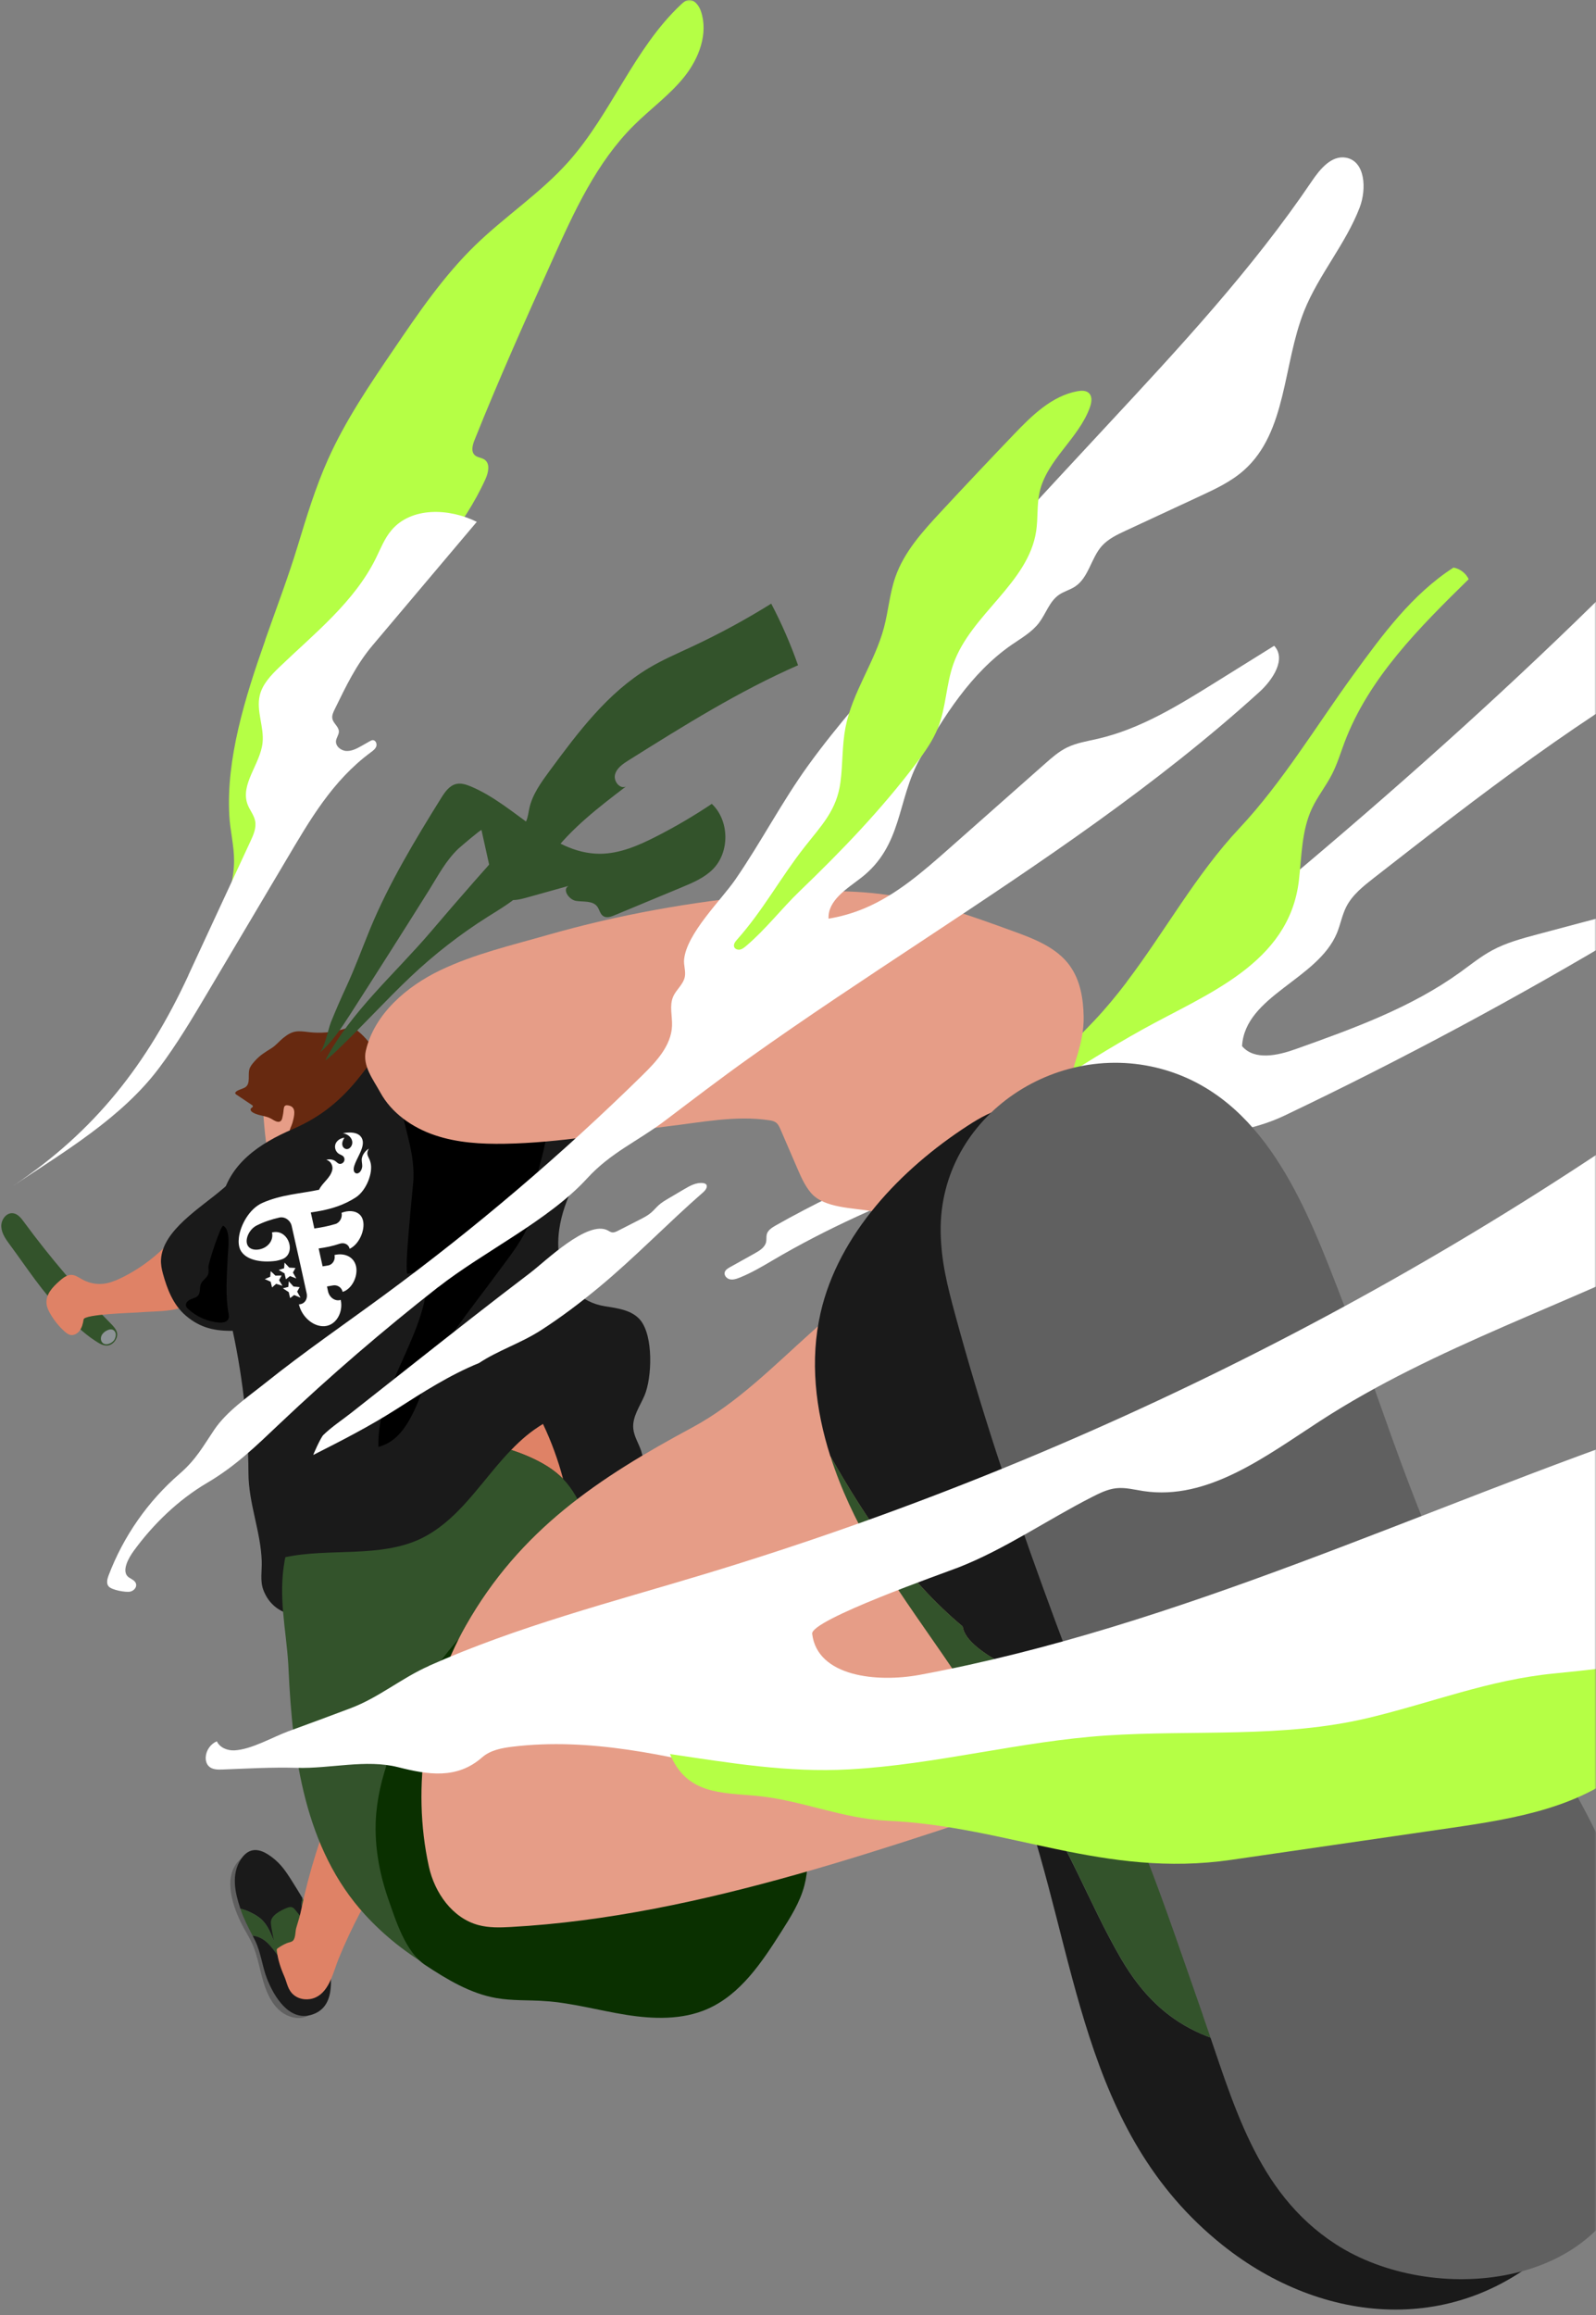 <svg width="467" height="677" viewBox="0 0 467 677" fill="none" xmlns="http://www.w3.org/2000/svg">
<rect x="0" y="0" width="467" height="677" fill="#808080" stroke="none"/>
<mask id="mask0_303_613" style="mask-type:alpha" maskUnits="userSpaceOnUse" x="0" y="0" width="467" height="677">
<path d="M0 0H467V677H0V0Z" fill="#D9D9D9"/>
</mask>
<g mask="url(#mask0_303_613)">
<path d="M77.071 326.085C77.365 329.696 77.634 333.332 78.321 336.899C78.348 337.059 78.388 337.23 78.476 337.364C78.792 337.839 79.527 337.679 80.083 337.817C80.873 338.013 81.305 338.842 81.674 339.574C82.755 341.732 83.762 343.856 86.124 344.628C89.017 345.563 92.564 345.148 95.509 344.766C98.086 344.441 100.772 344.014 102.887 342.491C105.487 340.615 106.725 337.434 107.843 334.439C109.067 331.147 107.636 327.15 105.28 324.545C102.925 321.94 99.554 320.397 96.1 319.766C92.647 319.135 89.096 319.342 85.611 319.794C85.68 320.26 85.749 320.726 85.831 321.18C81.909 321.245 76.747 322.168 77.058 326.086L77.071 326.085Z" fill="#E69D87"/>
<path d="M107.24 335.876C108.048 335.653 108.729 335.224 108.888 334.446C109.013 333.817 108.778 332.997 109.313 332.631C109.532 332.48 109.815 332.463 110.072 332.397C111.149 332.133 111.829 330.818 111.405 329.78C112.676 330.78 114.577 330.453 115.965 329.618C117.353 328.795 118.452 327.547 119.802 326.664C117.564 322.975 115.24 319.312 113.66 315.279C111.656 310.16 109.062 305.075 104.748 301.519C104.249 301.109 103.701 300.7 103.072 300.563C102.233 300.38 101.365 300.677 100.545 300.925C97.266 301.926 93.79 302.218 90.389 301.82C87.099 301.42 85.719 301.258 82.977 303.444C81.593 304.549 80.764 305.719 79.291 306.617C77.587 307.666 76.102 308.576 74.725 310.087C74.145 310.724 73.554 311.374 73.173 312.143C72.233 314.015 73.635 316.993 71.55 318.073C70.746 318.492 69.801 318.643 69.097 319.208C68.952 319.334 68.807 319.496 68.823 319.693C68.85 319.864 69.012 319.985 69.149 320.081C70.678 321.1 72.196 322.121 73.725 323.14C73.837 323.212 73.962 323.309 73.989 323.443C74.055 323.762 73.591 323.905 73.398 324.179C73.122 324.589 73.586 325.11 74.033 325.349C75.721 326.317 77.7 326.21 79.326 327.13C80.232 327.644 81.365 328.473 82.153 327.796C82.565 327.445 82.605 326.842 82.731 326.311C83.225 324.224 82.599 322.795 84.674 323.326C86.749 323.857 86.141 326.244 85.585 328.307C85.319 329.283 84.682 330.179 84.711 331.187C84.838 336.56 102.228 336.205 105.841 336.071C106.296 336.064 106.787 335.994 107.252 335.863L107.24 335.876Z" fill="#672910"/>
<path d="M89.209 589.846C86.849 590.555 84.212 589.789 82.266 588.282C80.321 586.775 78.99 584.588 78.043 582.31C76.077 577.591 75.754 572.36 73.509 567.778C72.733 566.197 71.782 564.702 70.971 563.138C68.233 557.855 65.039 549.085 69.924 544.092C70.903 543.088 72.211 542.312 73.611 542.38C74.41 542.419 75.188 542.747 75.885 543.122C81.812 546.327 84.051 554.559 85.85 560.592C87.092 564.741 88.298 568.907 89.491 573.062C90.584 576.846 92.376 581.478 92.424 585.431C92.462 587.598 91.281 589.213 89.207 589.833L89.209 589.846Z" fill="#606060"/>
<path d="M76.713 561.479C79.784 564.494 80.091 569.516 83.087 572.616C84.144 573.712 85.6 574.815 87.104 575.191C87.927 575.4 88.87 575.308 89.499 574.737C90.051 574.239 90.282 573.487 90.428 572.747C91.074 569.592 90.631 566.289 89.722 563.199C88.932 560.528 87.805 557.667 88.498 555.039C87.528 553.398 86.511 551.787 85.509 550.188C84.477 548.555 83.444 546.91 82.152 545.462C81.096 544.279 79.884 543.229 78.549 542.371C77.131 541.449 75.429 540.715 73.782 541.103C72.398 541.418 71.29 542.477 70.51 543.664C67.568 548.165 68.768 553.449 70.334 558.149C71.385 558.389 72.407 558.782 73.378 559.257C74.577 559.849 75.751 560.531 76.711 561.466L76.713 561.479Z" fill="#1A1A1A"/>
<path d="M81.712 572.359C82.956 573.913 84.368 575.332 85.907 576.597C86.383 576.991 86.896 577.379 87.499 577.52C88.796 577.837 90.135 576.921 90.74 575.733C91.346 574.544 91.404 573.159 91.431 571.827C91.48 569.387 91.478 566.942 91.44 564.502C91.42 562.916 91.361 561.31 91.144 559.739C90.303 558.142 89.418 556.576 88.498 555.039C87.805 557.667 88.932 560.528 89.722 563.2C90.631 566.289 91.074 569.592 90.429 572.747C90.281 573.475 90.051 574.239 89.499 574.737C88.868 575.295 87.925 575.388 87.104 575.191C85.6 574.815 84.143 573.7 83.088 572.616C80.093 569.528 79.786 564.506 76.713 561.479C75.752 560.543 74.577 559.849 73.38 559.269C72.409 558.794 71.385 558.389 70.335 558.161C70.358 558.233 70.38 558.304 70.402 558.376C71.307 561.069 72.63 563.555 73.906 566.061C75.248 566.161 76.587 566.784 77.649 567.643C79.258 568.96 80.396 570.74 81.699 572.36L81.712 572.359Z" fill="#33532B"/>
<path d="M91.158 559.75C91.375 561.321 91.422 562.928 91.454 564.513C91.493 566.953 91.482 569.399 91.445 571.837C91.418 573.169 91.373 574.553 90.755 575.743C90.149 576.931 88.798 577.85 87.513 577.53C86.909 577.378 86.397 577.001 85.921 576.608C84.382 575.343 82.97 573.923 81.726 572.369C80.423 570.749 79.282 568.957 77.675 567.652C76.613 566.793 75.274 566.17 73.932 566.07C74.185 566.556 74.426 567.044 74.665 567.52C76.337 570.914 76.732 575.043 78.112 578.577C80.13 583.761 84.527 591.087 91.021 589.212C92.668 588.736 93.872 587.925 94.749 586.898C96.724 584.566 97 581.077 96.782 577.693C96.385 571.294 94.104 565.364 91.16 559.762L91.158 559.75Z" fill="#1A1A1A"/>
<path d="M92.509 570.822C92.819 572.169 93.073 573.562 92.651 574.911C91.976 577.04 89.705 578.308 87.074 577.231C85.088 576.412 84.153 575.126 82.756 573.63C81.182 571.935 80.641 570.173 80.204 567.899C80.039 567.065 79.887 566.23 79.724 565.408C79.534 564.392 79.331 563.365 79.263 562.331C79.098 560.145 82.098 558.676 83.872 557.948C84.412 557.724 85.045 557.538 85.588 557.786C85.905 557.928 86.142 558.206 86.363 558.461C87.522 559.841 88.65 561.274 89.457 562.901C90.213 564.423 90.654 566.001 91.481 567.5C92.043 568.515 92.254 569.69 92.523 570.832L92.509 570.822Z" fill="#33532B"/>
<path d="M105.362 559.332C103.069 563.682 100.979 568.153 99.111 572.705C97.559 576.481 96.482 582.178 92.41 584.067C90.381 585.017 87.812 584.837 86.057 583.453C84.149 581.941 84.056 579.918 83.171 577.905C82.124 575.529 81.329 573.094 80.998 570.508C80.974 570.338 80.949 570.155 81.026 569.995C81.091 569.837 81.238 569.73 81.386 569.635C82.178 569.079 83.033 568.614 83.923 568.231C84.474 567.994 85.334 567.925 85.734 567.497C86.538 566.667 86.375 564.765 86.702 563.715C87.271 561.898 87.802 560.075 88.191 558.209C89.341 552.688 90.776 547.24 92.468 541.868C99.751 518.684 109.653 496.677 123.961 476.919C126.871 472.906 129.975 468.953 133.965 466.021C140.402 461.298 149.407 459.723 156.589 463.202C163.772 466.694 168.179 475.707 165.387 483.191C164.171 486.437 161.836 489.13 159.495 491.687C139.539 513.427 119.244 532.967 105.376 559.343L105.362 559.332Z" fill="#DF8266"/>
<path d="M151.522 243.466C152.493 242.396 153.477 241.302 154.03 239.973C154.498 238.842 154.621 237.6 154.879 236.407C155.776 232.3 158.346 228.784 160.842 225.39C169.179 214.101 177.848 202.506 189.897 195.324C193.931 192.914 198.259 191.07 202.513 189.078C210.469 185.364 218.203 181.171 225.666 176.523C228.716 182.327 231.335 188.352 233.511 194.537C216.149 202.149 200.005 212.257 183.934 222.328C182.262 223.373 180.467 224.59 179.962 226.496C179.458 228.402 181.34 230.825 183.122 230.013C175.192 236.063 167.15 242.224 161.174 250.204C158.604 253.623 156.428 257.373 153.403 260.411C150.268 263.546 146.37 265.784 142.632 268.145C134.591 273.224 127.066 279.089 120.155 285.619C112.839 292.542 106.003 300.116 98.65 307.126C97.543 308.183 96.424 309.253 95.158 310.114C102.523 295.985 115.852 284.463 126.119 272.387C134.431 262.612 142.903 252.971 151.522 243.466Z" fill="#33532B"/>
<path d="M129.082 233.37C130.189 231.587 131.529 229.669 133.57 229.239C134.96 228.943 136.386 229.411 137.702 229.952C150.994 235.473 161.052 249.614 175.45 249.663C181.241 249.676 186.762 247.29 191.927 244.659C197.558 241.793 203.03 238.584 208.28 235.067C213.444 239.949 213.592 249.159 208.575 254.201C206.091 256.697 202.747 258.111 199.501 259.464C192.935 262.194 186.356 264.923 179.79 267.653C178.733 268.096 177.479 268.514 176.52 267.899C175.561 267.284 175.413 265.944 174.712 265.046C173.372 263.325 170.728 263.78 168.577 263.448C166.425 263.116 164.421 260.042 166.376 259.058C162.281 260.202 158.187 261.345 154.08 262.489C151.867 263.104 149.383 263.694 147.366 262.587C145.165 261.37 144.415 258.628 143.862 256.168C142.866 251.692 141.882 247.216 140.886 242.728C140.813 242.421 134.554 247.77 134.062 248.237C130.386 251.778 128.258 255.959 125.541 260.3C117.954 272.388 110.294 284.451 102.572 296.464C99.904 300.608 97.174 304.826 93.375 307.962C94.986 306.634 96.019 300.916 96.842 298.887C98.244 295.419 99.732 291.988 101.306 288.607C103.925 282.938 105.954 277.343 108.278 271.674C113.762 258.382 121.496 245.556 129.082 233.37Z" fill="#33532B"/>
<path d="M292.768 323.752C303.441 316.693 313.511 308.762 323.508 300.781C386.598 250.476 448.188 197.969 503.151 138.884C510.258 131.247 519.172 122.787 529.451 124.57C531.333 124.902 533.435 125.874 533.804 127.755C533.976 128.591 533.743 129.464 533.46 130.276C531.505 135.723 526.648 139.634 524.115 144.835C520.021 153.246 522.578 163.661 518.852 172.257C515.127 180.828 506.126 185.599 497.925 190.062C463.669 208.692 432.732 232.769 401.98 256.747C398.882 259.17 395.672 261.703 393.902 265.22C392.697 267.63 392.229 270.335 391.209 272.819C385.565 286.493 364.293 291.141 363.432 305.909C367.06 310.188 373.884 308.664 379.171 306.77C395.881 300.806 412.825 294.707 427.224 284.341C430.297 282.127 433.261 279.717 436.593 277.91C440.749 275.659 445.372 274.43 449.934 273.212C461.037 270.261 472.14 267.31 483.244 264.346C483.17 267.851 479.813 270.261 476.801 272.069C444.057 291.694 410.378 309.758 375.913 326.199C361.305 333.171 344.804 331.978 328.733 333.786C310.929 335.79 293.051 338.643 276.242 345.086C258.954 351.714 241.949 359.191 226.051 368.573C222.903 370.43 219.73 372.299 216.337 373.639C215.464 373.983 214.517 374.291 213.595 374.106C212.673 373.922 211.837 373.012 212.046 372.102C212.218 371.364 212.943 370.922 213.595 370.553C216.042 369.188 218.476 367.823 220.923 366.47C222.325 365.683 223.874 364.712 224.182 363.138C224.329 362.412 224.182 361.65 224.366 360.937C224.686 359.732 225.878 358.994 226.96 358.367C248.331 346.193 271.25 337.856 291.797 324.428C292.129 324.207 292.461 323.998 292.793 323.776L292.768 323.752Z" fill="white"/>
<path d="M329.643 287.181C340.943 272.302 349.895 255.788 362.682 242.163C375.224 228.797 385.258 212.086 396.066 197.231C404.513 185.623 413.231 173.745 425.305 165.973C427.211 166.317 428.92 167.621 429.744 169.367C415.346 183.484 400.529 198.227 393.41 217.103C392.242 220.214 391.283 223.411 389.77 226.374C388 229.854 385.504 232.928 383.856 236.47C380.843 242.938 380.893 250.353 380.069 257.448C377.216 281.881 352.981 290.637 334.144 301.138C315.774 311.381 298.4 323.309 281.357 335.618C294.01 322.952 307.855 311.516 320.163 298.494C323.557 294.904 326.692 291.104 329.656 287.206L329.643 287.181Z" fill="#B5FF45"/>
<path d="M34.04 391.42C34.269 390.878 34.368 390.274 34.236 389.707C33.971 388.572 32.901 387.532 32.115 386.735C23.03 377.553 14.63 367.695 6.978 357.292C6.16 356.176 5.194 354.953 3.817 354.784C1.85 354.528 0.258 356.718 0.375 358.709C0.48 360.701 1.718 362.416 2.895 364.013C7.856 370.7 12.492 377.964 18.421 383.846C21.364 386.759 24.293 389.772 27.787 392.035C28.992 392.814 30.351 393.775 31.881 393.384C32.434 393.241 32.921 392.919 33.311 392.508C33.602 392.207 33.847 391.823 34.027 391.409L34.04 391.42Z" fill="#33532B"/>
<path d="M33.646 374.501C30.606 375.752 27.397 375.969 23.927 374.062C22.99 373.539 22.061 372.881 21.03 372.813C19.598 372.712 18.336 373.756 17.222 374.76C15.376 376.407 13.332 378.545 13.621 381.259C13.731 382.336 14.209 383.325 14.744 384.235C15.88 386.183 17.298 387.929 18.909 389.359C19.371 389.769 19.864 390.163 20.43 390.328C21.474 390.629 22.58 390.071 23.273 389.159C23.967 388.248 24.296 387.04 24.463 385.836C24.701 384.267 38.866 383.93 40.274 383.798C46.155 383.258 53.831 384.055 58.242 379.253C60.181 377.151 61.989 374.815 63.117 372.042C64.243 369.257 64.627 365.955 63.67 363.024C62.713 360.094 60.258 357.687 57.546 357.606C54.532 357.519 52.068 360.083 50.05 362.576C46.08 367.469 39.199 372.24 33.647 374.513L33.646 374.501Z" fill="#DF8266"/>
<path d="M168.42 377.734C164.067 373.344 162.665 366.347 163.637 359.523C164.276 355.071 165.813 350.805 167.793 346.796C169.563 343.217 173.424 340.881 174.642 337.032C175.244 335.139 174.924 333.073 174.432 331.142C171.445 319.436 166.354 308.172 156.075 301.151C146.828 294.83 132.762 293.773 122.396 298.199C114.97 301.384 110.371 308.356 105.563 314.48C99.956 321.637 94.005 326.58 85.619 330.195C75.967 334.352 66.868 340.328 64.729 351.358C63.548 357.396 65.147 363.212 66.081 369.139C67.016 375.053 66.167 380.673 67.495 386.465C70.815 401.024 72.623 415.878 72.696 430.807C72.746 439.697 76.287 447.801 76.582 456.494C76.68 459.323 76.053 462.274 77.049 464.918C79.582 471.644 86.099 473.279 92.444 472.48C100.215 471.484 107.617 468.533 115.363 467.438C129.048 465.495 143.508 469.344 156.579 464.856C160.538 463.491 164.227 461.401 167.67 459.003C177.199 452.375 191.868 437.25 187.614 424.289C186.888 422.088 185.523 420.059 185.302 417.747C184.982 414.304 187.245 411.243 188.597 408.058C190.798 402.856 191.229 390.683 187.355 386.022C184.933 383.096 180.74 382.567 176.99 381.977C173.387 381.399 170.547 379.874 168.42 377.722V377.734Z" fill="#1A1A1A"/>
<path d="M117.084 314.64C116.776 315.845 116.641 317.21 116.727 318.735C117.219 327.748 121.363 335.421 120.982 344.791C120.895 346.919 118.055 372.717 119.309 372.483C121.227 372.114 123.146 371.758 125.051 371.389C125.924 389.428 110.124 405.057 110.727 423.109C118.842 421.018 121.682 411.316 124.916 403.594C129.687 392.219 137.827 382.813 145.02 372.951C148.229 368.548 152.336 363.593 154.476 358.576C156.48 353.854 155.877 348.628 157.144 343.709C159 336.454 162.001 328.388 158.226 321.932C155.853 317.874 151.365 315.624 147.049 313.755C141.43 311.32 135.638 309.131 129.589 308.16C123.342 307.164 118.449 309.414 117.071 314.664L117.084 314.64Z" fill="black"/>
<path d="M74.523 388.855C72.541 389.162 70.402 389.119 68.639 389.158C62.837 389.31 58.608 388.312 54.415 384.769C50.63 381.577 48.898 376.868 47.675 372.461C47.298 371.099 47.032 369.686 47.115 368.266C47.624 359.765 58.679 353.217 65.033 347.767C66.64 346.391 68.28 344.998 70.262 344.124C72.256 343.248 74.704 342.988 76.572 343.917C78.349 344.799 79.278 346.57 79.84 348.31C83.131 358.48 85.12 371.454 81.8 382.04C81.263 383.758 80.525 385.5 79.165 386.845C77.992 388.01 76.305 388.571 74.508 388.837L74.523 388.855Z" fill="#1A1A1A"/>
<path d="M313.072 282.44C309.217 277.079 302.637 274.543 296.423 272.296C284.342 267.902 272.154 263.48 259.438 261.667C247.616 259.972 235.585 260.571 223.689 261.69C202.251 263.707 180.944 267.481 160.233 273.411C149.608 276.456 138.743 278.963 128.727 283.775C119.151 288.375 109.542 296.429 107.044 307.267C106.015 311.718 109.242 315.725 111.259 319.427C114.569 325.506 120.657 329.736 127.218 331.958C133.767 334.181 140.81 334.585 147.73 334.465C163.749 334.182 179.527 331.23 195.389 329.363C205.093 328.222 215.289 326.113 225.067 327.59C225.742 327.69 226.446 327.83 227.001 328.223C227.698 328.716 228.065 329.537 228.403 330.319C230.035 334.088 231.67 337.868 233.291 341.638C234.381 344.162 235.498 346.715 237.276 348.815C241.125 353.349 249.645 353.171 255.138 354.192C257.141 354.563 259.342 354.9 261.096 353.886C262.446 353.099 263.318 351.634 264.726 350.984C267.438 349.737 270.333 352.008 273.126 353.084C278.78 355.245 284.986 352.288 290.319 349.39C295.869 346.375 301.58 343.242 305.532 338.312C310.23 332.439 311.107 325.575 312.497 318.465C313.933 311.097 317.234 305.145 317.084 297.255C316.989 292.066 316.098 286.662 313.063 282.453L313.072 282.44Z" fill="#E69D87"/>
<path d="M83.664 374.119C83.529 373.541 83.393 372.951 83.258 372.373C82.68 372.016 82.102 371.684 81.537 371.364C82.065 371.192 82.606 371.02 83.135 370.872C83.172 370.331 83.221 369.778 83.258 369.225C83.725 369.704 84.192 370.196 84.647 370.688C85.25 370.713 85.853 370.75 86.455 370.786C86.209 371.229 85.963 371.684 85.717 372.127C86.049 372.705 86.369 373.283 86.701 373.861C86.086 373.615 85.471 373.369 84.844 373.147C84.451 373.467 84.045 373.787 83.651 374.107L83.664 374.119Z" fill="white"/>
<path d="M79.606 376.492C79.471 375.939 79.336 375.373 79.2 374.82C78.623 374.537 78.057 374.279 77.479 374.045C78.008 373.799 78.549 373.565 79.078 373.344C79.114 372.803 79.163 372.262 79.2 371.721C79.668 372.139 80.135 372.569 80.59 373.024C81.192 373 81.795 372.987 82.397 372.987C82.151 373.442 81.906 373.897 81.66 374.352C81.992 374.893 82.311 375.447 82.643 376C82.028 375.791 81.414 375.607 80.787 375.434C80.393 375.779 79.987 376.135 79.594 376.492H79.606Z" fill="white"/>
<path d="M84.893 379.615C84.758 379.025 84.623 378.435 84.487 377.845C83.91 377.463 83.332 377.094 82.766 376.738C83.295 376.59 83.836 376.455 84.365 376.32C84.401 375.766 84.451 375.225 84.487 374.672C84.955 375.176 85.422 375.693 85.877 376.209C86.48 376.258 87.082 376.32 87.684 376.381C87.439 376.824 87.193 377.267 86.947 377.697C87.279 378.287 87.598 378.877 87.93 379.48C87.316 379.209 86.701 378.951 86.074 378.693C85.68 379 85.275 379.308 84.881 379.603L84.893 379.615Z" fill="white"/>
<path d="M105.895 338.631C105.735 339.467 105.993 340.155 105.993 340.93C105.993 341.717 105.538 342.824 104.751 343.094C104.21 343.279 103.731 342.959 103.571 342.492C103.411 342.025 103.497 341.459 103.669 340.906C104.333 338.754 106.165 336.368 106.178 334.167C106.178 332.802 105.391 331.868 104.247 331.462C103.116 331.068 101.677 331.117 100.3 331.388C101.358 331.56 102.28 332.101 102.772 332.962C103.03 333.405 103.165 333.958 103.042 334.548C102.919 335.126 102.477 335.741 101.911 335.95C101.136 336.233 100.362 335.667 100.189 334.929C100.017 334.192 100.312 333.392 100.78 332.704C99.661 332.777 98.53 333.528 98.161 334.548C97.792 335.557 98.21 336.798 99.132 337.389C99.55 337.659 100.054 337.782 100.411 338.114C100.804 338.483 100.927 339.135 100.644 339.651C100.362 340.18 99.698 340.487 99.157 340.291C98.788 340.155 98.53 339.848 98.222 339.614C97.46 339.024 96.341 338.864 95.468 339.184C96.759 339.405 97.509 340.93 97.226 342.135C96.673 344.509 94.287 345.886 93.365 347.915C87.844 349.071 82.336 349.316 76.815 351.739C73.04 353.387 70.384 358.133 69.905 361.834C69.733 363.199 69.843 364.429 70.311 365.462C71.786 368.462 76.348 369.311 80.762 368.708C81.266 368.61 81.746 368.499 82.213 368.339C86.996 367.011 84.586 359.129 79.582 360.408C80.123 362.683 78.413 364.872 75.893 365.351C74.503 365.622 73.175 365.302 72.573 364.368C71.466 362.732 72.77 359.572 75.069 358.379C77.282 357.272 79.483 356.559 81.697 356.055C83.332 355.674 84.967 356.83 85.348 358.514C86.812 364.921 88.263 371.487 89.726 378.164C90.107 379.923 89.099 381.386 87.463 381.423C88.25 384.977 91.632 388.063 95.013 387.805C98.394 387.534 100.485 383.698 99.698 380.132C99.673 380.132 99.661 380.132 99.636 380.144C98.001 380.611 96.365 379.37 95.984 377.623C95.886 377.144 95.775 376.677 95.677 376.197C96.23 376.111 96.796 376.013 97.349 375.902C98.653 375.631 99.956 376.418 100.263 377.783C103.079 376.886 104.825 373.086 104.173 370.258C103.509 367.429 100.694 366.31 97.878 366.999C98.185 368.376 97.374 369.79 96.07 370.036C95.517 370.147 94.951 370.233 94.398 370.307C94.017 368.561 93.624 366.827 93.242 365.081C95.296 364.798 97.349 364.392 99.403 363.691C100.706 363.261 102.009 363.851 102.317 365.179C105.132 363.839 106.878 359.658 106.227 356.94C106.03 356.092 105.624 355.465 105.083 355.022C103.854 354.014 101.899 353.903 99.944 354.653C100.251 355.994 99.439 357.543 98.136 357.936C98.136 357.936 98.124 357.936 98.112 357.936C96.07 358.564 94.017 358.945 91.976 359.24C91.632 357.678 91.287 356.117 90.943 354.555C91.939 354.407 92.935 354.247 93.943 354.051C97.312 353.387 100.681 352.341 104.05 350.19C107.21 348.173 109.178 342.947 108.44 340.045C108.034 338.2 106.842 337.77 107.936 335.876C106.977 336.466 106.116 337.573 105.919 338.569L105.895 338.631Z" fill="white"/>
<path d="M149.558 424.006C151.525 424.645 153.455 425.371 155.349 426.232C158.78 427.793 162.099 429.736 164.731 432.441C164.743 432.454 164.755 432.478 164.768 432.491C163.304 426.957 161.337 421.559 158.878 416.394C157.181 417.439 155.533 418.583 153.996 419.862C152.435 421.153 150.972 422.555 149.558 424.018V424.006Z" fill="#DF8266"/>
<path d="M210.976 495.228C209.476 491.945 207.25 489.056 205.049 486.203C200.303 480.067 195.212 473.672 188.032 470.783C185.609 469.799 182.277 469.246 179.855 467.795C179.252 467.426 178.699 467.008 178.232 466.503C175.797 463.884 176.24 460.171 175.391 456.777C175.354 456.617 175.318 456.469 175.281 456.31C174.285 451.723 172.92 447.222 171.112 442.882C169.539 439.119 167.608 435.417 164.768 432.479C164.755 432.466 164.743 432.442 164.731 432.429C162.1 429.724 158.78 427.794 155.349 426.22C153.468 425.359 151.525 424.633 149.558 423.994C141.848 431.987 135.86 441.984 126.761 447.886C125.63 448.624 124.462 449.3 123.22 449.903C111.219 455.67 96.304 452.608 83.504 455.363C83.455 455.633 83.381 455.891 83.332 456.162C81.34 466.958 83.701 476.242 84.353 486.67C84.353 486.83 84.377 487.002 84.377 487.162C84.402 487.482 84.414 487.789 84.426 488.109C85.582 513.341 89.087 540.615 106.866 559.97C118.179 572.279 133.401 581.059 149.804 583.949C153.923 584.674 158.091 585.24 162.284 585.142C174.334 584.871 185.941 578.956 194.032 570.029C198.606 564.987 202.098 559.036 204.496 552.678C206.857 546.444 207.398 539.853 209.648 533.655C213.927 521.851 216.361 507.046 210.963 495.204L210.976 495.228Z" fill="#33532B"/>
<path d="M66.621 367.759C66.385 373.239 65.889 378.523 66.857 384.012C66.946 384.533 67.043 385.088 66.873 385.583C66.499 386.633 65.182 386.838 64.118 386.752C60.802 386.496 57.576 385.088 55.064 382.791C54.804 382.552 54.536 382.288 54.431 381.938C54.17 381.075 54.999 380.282 55.796 379.949C56.592 379.616 57.535 379.445 58.047 378.728C58.697 377.814 58.348 376.474 58.786 375.433C59.25 374.332 60.51 373.751 60.9 372.616C61.127 371.95 61.013 371.207 60.981 370.499C60.94 369.44 64.614 358.104 65.337 358.462C67.621 359.598 66.702 365.548 66.605 367.767L66.621 367.759Z" fill="black"/>
<path d="M212.046 451.932C206.119 449.055 199.307 448.477 192.716 448.833C157.489 450.727 127.253 478.517 114.748 511.509C112.486 517.485 110.691 523.683 110.113 530.04C109.326 538.623 110.801 547.268 113.629 555.371C115.843 561.717 118.683 570.841 124.437 574.64C130.856 578.87 137.631 582.953 145.193 584.281C149.865 585.105 154.648 584.834 159.382 585.154C167.424 585.695 175.244 587.921 183.212 589.187C191.167 590.454 199.614 590.712 206.992 587.478C216.681 583.236 222.915 573.841 228.596 564.914C231.313 560.647 234.067 556.294 235.359 551.4C236.477 547.145 236.453 542.694 236.404 538.291C236.244 521.322 237.719 503.234 234.977 486.461C232.641 472.222 225.448 458.449 212.021 451.92L212.046 451.932Z" fill="#0A3000"/>
<path d="M350.67 441.059C347.624 436.263 344.226 432.662 342.443 427.278C340.66 421.893 339.782 416.355 338.204 410.975C334.218 397.433 326.781 384.628 315.694 375.894C304.606 367.16 289.64 362.902 275.933 366.265C245.492 373.749 228.62 403.418 202.565 417.427C175.072 432.203 152.194 447.362 136.288 475.405C124.481 496.232 120.346 522.399 125.494 545.844C127.186 553.533 132.417 560.933 140.027 562.951C143.077 563.762 146.28 563.676 149.425 563.501C205.386 560.438 261.91 539.294 314.741 522.039C329.788 517.13 345.398 511.397 355.906 499.567C373.071 480.224 362.451 459.585 350.67 441.059Z" fill="#E69D87"/>
<path d="M311.961 494.545C328.095 500.454 348.185 497.12 363.9 491.588C379.055 486.26 392.922 477.954 406.304 469.006C401.125 462.035 395.481 455.382 389.302 449.341C379.252 439.506 376.494 430.984 370.848 417.836C366.042 406.632 360.006 396.24 354.5 385.409C350.051 376.651 347.949 367.19 344.383 358.127C340.474 348.168 332.009 340.84 323.381 334.455C323.02 334.185 322.659 333.916 322.297 333.659C314.22 327.758 304.687 321.985 294.852 323.856C290.584 324.663 286.729 326.86 283.078 329.235C263.657 341.841 245.372 360.877 240.119 383.86C236.92 397.813 238.606 412.171 242.946 425.785C253.473 444.345 265.415 462.049 281.688 475.639C282.674 483.788 305.341 492.144 311.96 494.557L311.961 494.545Z" fill="#1A1A1A"/>
<path d="M455.655 560.526C455.361 560.074 455.066 559.647 454.772 559.195C454.276 560.152 453.768 561.096 453.211 562.027C448.818 569.473 442.712 575.773 436.408 581.686C428.472 589.125 419.781 596.295 409.355 599.402C399.723 602.287 389.414 601.473 379.389 600.631C356.222 598.694 340.398 593.901 328.076 572.852C318.341 556.21 312.062 537.507 300.343 522.208C298.614 519.954 296.797 517.796 294.891 515.709C296.277 518.716 297.551 521.768 298.675 524.889C315.313 571.448 315.973 623.26 357.783 656.573C387.194 680.006 426.618 683.353 455.182 656.284C470.578 641.7 478.706 619.246 474.358 598.498C471.442 584.595 463.468 572.373 455.655 560.513L455.655 560.526Z" fill="#1A1A1A"/>
<path d="M328.089 572.852C340.41 593.914 356.234 598.695 379.401 600.632C389.426 601.474 399.723 602.287 409.367 599.402C419.794 596.283 428.484 589.125 436.421 581.687C442.737 575.762 448.83 569.474 453.223 562.028C453.768 561.097 454.288 560.153 454.785 559.196C446.617 546.87 438.894 535.726 434.229 521.869C429.147 506.757 422.058 491.29 412.804 478.255C410.733 475.118 408.575 472.026 406.316 468.994C392.934 477.942 379.068 486.249 363.912 491.576C348.198 497.096 328.108 500.442 311.973 494.533C305.354 492.108 282.687 483.751 281.701 475.615C265.428 462.025 253.486 444.308 242.958 425.761C246.017 435.362 250.39 444.584 255.34 453.025C267.617 473.95 284.623 493.442 294.904 515.698C296.797 517.796 298.626 519.955 300.355 522.197C312.075 537.495 318.353 556.211 328.089 572.84L328.089 572.852Z" fill="#33532B"/>
<path d="M351.94 589.278C360.86 614.678 367.315 641.026 390.833 656.261C418.974 674.488 469.974 669.62 478.217 631.436C483.889 605.156 483.475 581.228 475.124 555.734C466.773 530.239 450.862 507.458 436.498 484.772C416.696 453.472 406.072 414.783 392.671 380.07C382.809 354.543 371.191 323.119 342.879 313.511C310.45 302.512 274.721 326.081 275.247 360.236C275.372 368.753 277.187 375.918 279.424 384.178C294.11 438.404 314.525 489.824 334.992 541.996C341.072 557.495 346.4 573.438 351.965 589.278L351.94 589.278Z" fill="#606060"/>
<path d="M128.249 376.381C141.627 365.917 160.538 356.903 171.814 344.57C178.712 337.032 186.618 333.724 194.45 327.81C202.664 321.6 210.828 315.353 219.227 309.377C236.023 297.412 253.249 286.087 270.451 274.713C304.339 252.308 338.349 229.719 368.511 202.347C372.433 198.793 376.454 192.694 372.827 188.845C367.084 192.423 361.342 195.989 355.6 199.568C344.767 206.306 333.677 213.168 321.245 216.033C318.184 216.746 315.011 217.213 312.183 218.603C309.786 219.783 307.757 221.579 305.765 223.337C296.445 231.576 287.124 239.815 277.804 248.053C270.119 254.841 262.25 261.752 252.782 265.687C249.462 267.064 245.982 268.06 242.441 268.638C242.171 263.35 247.691 259.981 251.897 256.747C264.156 247.303 262.447 233.925 269.111 221.997C276.033 209.639 284.124 196.801 295.953 188.599C298.793 186.632 301.916 184.886 304.019 182.131C306.06 179.438 307.081 175.86 309.859 173.941C311.31 172.933 313.081 172.503 314.557 171.531C318.565 168.9 319.217 163.243 322.401 159.665C324.27 157.575 326.902 156.333 329.447 155.152C336.652 151.807 343.87 148.463 351.075 145.106C355.625 142.991 360.248 140.839 363.998 137.494C376.589 126.304 375.347 106.568 381.606 90.927C385.873 80.278 393.767 71.363 397.861 60.652C399.915 55.254 399.496 47.102 393.816 46.105C389.598 45.368 386.241 49.438 383.844 52.992C366.384 78.778 345.075 101.674 323.864 124.484C303.97 145.88 284.075 167.289 264.967 189.398C255.303 200.588 245.195 211.778 236.527 223.768C228.817 234.416 222.694 246.27 215.206 257.141C211.013 263.24 200.918 272.942 200.168 280.59C200.008 282.263 200.697 283.947 200.389 285.607C199.971 287.858 197.856 289.37 196.959 291.473C195.827 294.104 196.75 297.117 196.639 299.982C196.418 305.725 192.102 310.373 188.007 314.394C164.338 337.635 139.008 359.178 112.277 378.816C100.719 387.301 88.89 395.429 77.689 404.381C72.561 408.476 66.327 412.681 62.651 418.153C59.331 423.084 57.364 426.81 52.519 431.003C43.297 438.971 36.104 449.276 31.788 460.663C31.382 461.732 31.038 463.06 31.8 463.921C32.735 464.979 36.842 465.717 38.133 465.421C39.153 465.188 40.088 464.167 39.805 463.147C39.559 462.273 38.625 461.843 37.85 461.364C35.145 459.703 37.801 455.326 39.129 453.518C44.834 445.685 52.199 438.578 60.573 433.647C68.946 428.716 74.787 422.986 81.869 416.284C96.698 402.253 112.191 388.924 128.262 376.344L128.249 376.381Z" fill="white"/>
<path d="M155.336 372.053C159.64 368.794 171.936 356.707 177.838 359.805C178.244 360.014 178.625 360.297 179.067 360.371C179.682 360.469 180.272 360.186 180.826 359.904C182.965 358.809 185.105 357.727 187.232 356.633C188.388 356.043 189.556 355.44 190.54 354.592C191.314 353.927 191.966 353.116 192.728 352.427C193.65 351.591 194.732 350.964 195.802 350.337C197.265 349.476 198.741 348.603 200.204 347.742C201.913 346.734 203.807 345.689 205.774 345.972C206.057 346.008 206.352 346.095 206.561 346.291C207.225 346.918 206.5 347.988 205.823 348.591C195.372 357.703 185.855 367.663 175.157 376.516C169.747 380.992 164.14 385.235 158.226 389.034C152.312 392.834 145.709 394.9 140.163 398.589C131.593 402.081 123.773 407.111 115.99 412.078C108.108 417.108 100.017 421.239 91.681 425.457C91.558 425.519 93.82 420.391 94.619 419.616C97.091 417.218 100.116 415.239 102.821 413.111C108.723 408.475 114.612 403.815 120.514 399.167C132.06 390.055 143.618 380.956 155.336 372.065V372.053Z" fill="white"/>
<path d="M125.445 487.162C151.353 475.603 178.969 468.52 206.131 460.318C317.999 426.515 423.793 372.766 517.069 302.356C535.144 288.706 552.444 274.491 576.04 272.782C573.704 281.918 565.576 288.165 558.236 294.08C543.149 306.229 529.328 319.952 517.081 334.954C514.413 338.213 511.794 341.594 510.196 345.48C509.052 348.247 508.437 351.247 506.937 353.829C504.417 358.145 499.793 360.728 495.342 363.003C459.389 381.349 420.227 393.523 386.352 415.472C370.391 425.814 353.423 438.861 334.61 436.032C331.942 435.627 329.274 434.901 326.594 435.196C324.048 435.479 321.712 436.66 319.437 437.815C306.428 444.443 293.911 453.1 280.484 458.339C276.033 460.072 237.141 473.697 237.645 477.767C239.158 490.335 256.655 492.068 269.098 489.769C345.259 475.677 415.812 441.05 489.121 416.075C522.553 404.688 556.908 397.064 590.598 387.289C627.929 376.467 663.39 361.613 701.569 353.018C709.967 351.124 718.967 349.427 726.984 352.538C735.001 355.649 740.952 365.585 736.784 373.11C734.263 377.66 729.075 379.898 724.255 381.841C697.855 392.416 671.456 403.004 645.057 413.579C629.257 419.912 612.682 426.822 602.353 440.349C598.8 445.009 596.095 450.333 592.037 454.564C582.262 464.745 566.548 466.786 555.567 475.652C544.6 484.494 539.3 499.36 527.336 506.812C520.832 510.858 513.073 512.235 505.523 513.538C488.112 516.526 470.701 519.527 453.278 522.515C448.384 523.351 443.38 524.199 438.461 523.413C433.285 522.589 428.6 520.006 423.792 517.928C379.183 498.622 330.073 521.925 284.997 526.806C239.711 531.713 195.237 505.336 150.012 510.772C146.828 511.153 143.483 511.78 141.073 513.895C133.696 520.375 125.224 518.986 116.457 516.76C107.063 514.387 96.71 517.24 86.836 516.957C79.545 516.748 72.413 517.166 65.122 517.449C63.671 517.51 62.035 517.486 61.039 516.44C60.375 515.752 60.142 514.731 60.203 513.772C60.326 511.804 61.642 509.96 63.449 509.198C64.298 511.054 66.536 511.952 68.589 511.854C73.618 511.595 79.742 507.968 84.439 506.246C90.525 504.021 96.611 501.795 102.661 499.496C110.887 496.384 117.367 490.79 125.482 487.174L125.445 487.162Z" fill="white"/>
<path d="M248.49 517.412C273.992 515.998 298.424 509.185 323.766 507.501C349.316 505.804 375.322 508.361 400.455 502.348C418.911 497.934 435.67 491.22 454.668 489.375C474.538 487.457 494.396 484.494 514.155 481.628C553.871 475.861 593.414 468.557 632.122 457.859C635.38 456.961 639.475 456.273 641.626 458.892C644.909 462.888 639.622 468.213 635.048 470.635C617.072 480.153 599.095 489.658 581.118 499.176C574.946 502.434 568.65 505.755 561.777 506.96C537.911 511.153 511.413 489.744 490.965 502.754C485.715 506.099 481.94 511.263 477.39 515.506C463.422 528.491 443.294 531.811 424.407 534.553C403.037 537.652 381.667 540.763 360.297 543.862C323.065 549.272 295.153 534.049 259.667 532.426C246.326 531.811 234.264 526.327 221.218 525.134C210.865 524.187 200.918 524.667 196.048 512.936C213.668 515.518 230.501 518.408 248.478 517.412H248.49Z" fill="#B5FF45"/>
<path d="M319.327 117.34C319.278 117.942 319.106 118.569 318.909 119.123C315.638 128.234 306.293 134.481 304.191 143.925C303.367 147.639 303.76 151.524 303.195 155.287C300.908 170.56 284.124 179.598 278.972 194.145C276.833 200.182 276.832 206.835 274.472 212.799C272.984 216.549 270.623 219.881 268.188 223.103C257.712 236.937 246.363 248.693 233.969 260.62C228.608 265.785 224.12 271.7 218.329 276.618C217.8 277.061 217.247 277.528 216.57 277.676C215.894 277.823 215.07 277.553 214.824 276.913C214.542 276.163 215.119 275.389 215.648 274.786C223.259 266.264 228.338 256.698 235.408 247.697C240.314 241.438 244.863 236.974 245.933 228.661C246.622 223.361 246.388 217.951 247.396 212.7C249.388 202.445 255.979 193.616 258.659 183.508C259.95 178.651 260.319 173.56 261.967 168.801C264.524 161.399 269.971 155.41 275.308 149.668C282.353 142.081 289.448 134.555 296.617 127.079C301.904 121.557 307.744 115.778 315.269 114.401C316.413 114.192 317.741 114.143 318.602 114.93C319.253 115.532 319.413 116.417 319.339 117.327L319.327 117.34Z" fill="#B5FF45"/>
<path d="M77.59 187.169C80.922 177.713 84.426 168.49 87.058 159.809C89.677 151.201 92.296 142.557 95.972 134.343C101.087 122.931 108.145 112.528 115.178 102.199C122.47 91.464 129.835 80.655 139.155 71.63C147.885 63.17 158.226 56.394 166.317 47.319C178.908 33.203 185.474 14.241 199.282 1.305C199.872 0.752 200.512 0.186 201.311 0.039C203.106 -0.293 204.508 1.576 205.098 3.297C207.299 9.79 204.545 17.045 200.266 22.419C195.987 27.78 190.318 31.838 185.461 36.67C174.543 47.516 167.989 61.891 161.681 75.933C153.812 93.419 145.942 110.918 138.835 128.723C138.258 130.162 137.778 132.031 138.909 133.088C139.696 133.826 140.938 133.802 141.811 134.429C143.496 135.621 142.893 138.228 142.045 140.11C129.368 168.085 100.017 185.681 87.058 213.533C78.61 231.671 76.237 251.013 64.913 267.97C66.695 262.658 68.503 257.235 68.491 251.64C68.491 247.251 67.347 242.934 67.101 238.557C66.154 221.895 71.626 204.163 77.626 187.181L77.59 187.169Z" fill="#B5FF45"/>
<path d="M55.088 285.235C61.163 272.151 67.225 259.068 73.299 245.984C74.172 244.115 75.057 242.074 74.651 240.045C74.307 238.323 73.09 236.921 72.463 235.286C70.2 229.359 76.151 223.506 76.828 217.198C77.319 212.599 74.946 207.926 75.991 203.425C76.766 200.068 79.299 197.437 81.783 195.051C92.05 185.202 103.633 176.065 109.953 163.314C111.342 160.498 112.486 157.497 114.514 155.087C120.33 148.164 131.421 148.582 139.512 152.603C129.368 164.617 119.211 176.631 109.067 188.657C104.161 194.473 101.259 200.646 97.915 207.459C97.497 208.319 97.054 209.266 97.263 210.201C97.558 211.578 99.132 212.488 99.157 213.902C99.169 214.861 98.444 215.685 98.321 216.632C98.124 218.218 99.784 219.546 101.395 219.608C102.993 219.669 104.493 218.858 105.883 218.071C106.657 217.628 107.432 217.198 108.207 216.755C108.477 216.595 108.772 216.435 109.092 216.435C109.903 216.435 110.358 217.468 110.112 218.231C109.867 218.993 109.166 219.509 108.514 219.989C97.251 228.314 90.71 239.737 83.713 251.542C76.102 264.368 68.491 277.205 60.88 290.031C56.355 297.655 51.83 305.291 46.494 312.374C35.636 326.822 18.852 336.77 3.864 346.743C27.816 330.806 43.161 311.009 55.113 285.235H55.088Z" fill="white"/>
<path d="M29.947 392.605C29.461 392.086 29.413 391.251 29.693 390.604C29.973 389.957 30.539 389.454 31.172 389.118C31.793 388.782 32.575 388.579 33.182 388.949C33.603 389.203 33.853 389.709 33.879 390.201C33.904 390.692 33.757 391.19 33.543 391.632C32.991 392.764 30.962 393.713 29.935 392.607L29.947 392.605Z" fill="#8D9396"/>
</g>
</svg>
